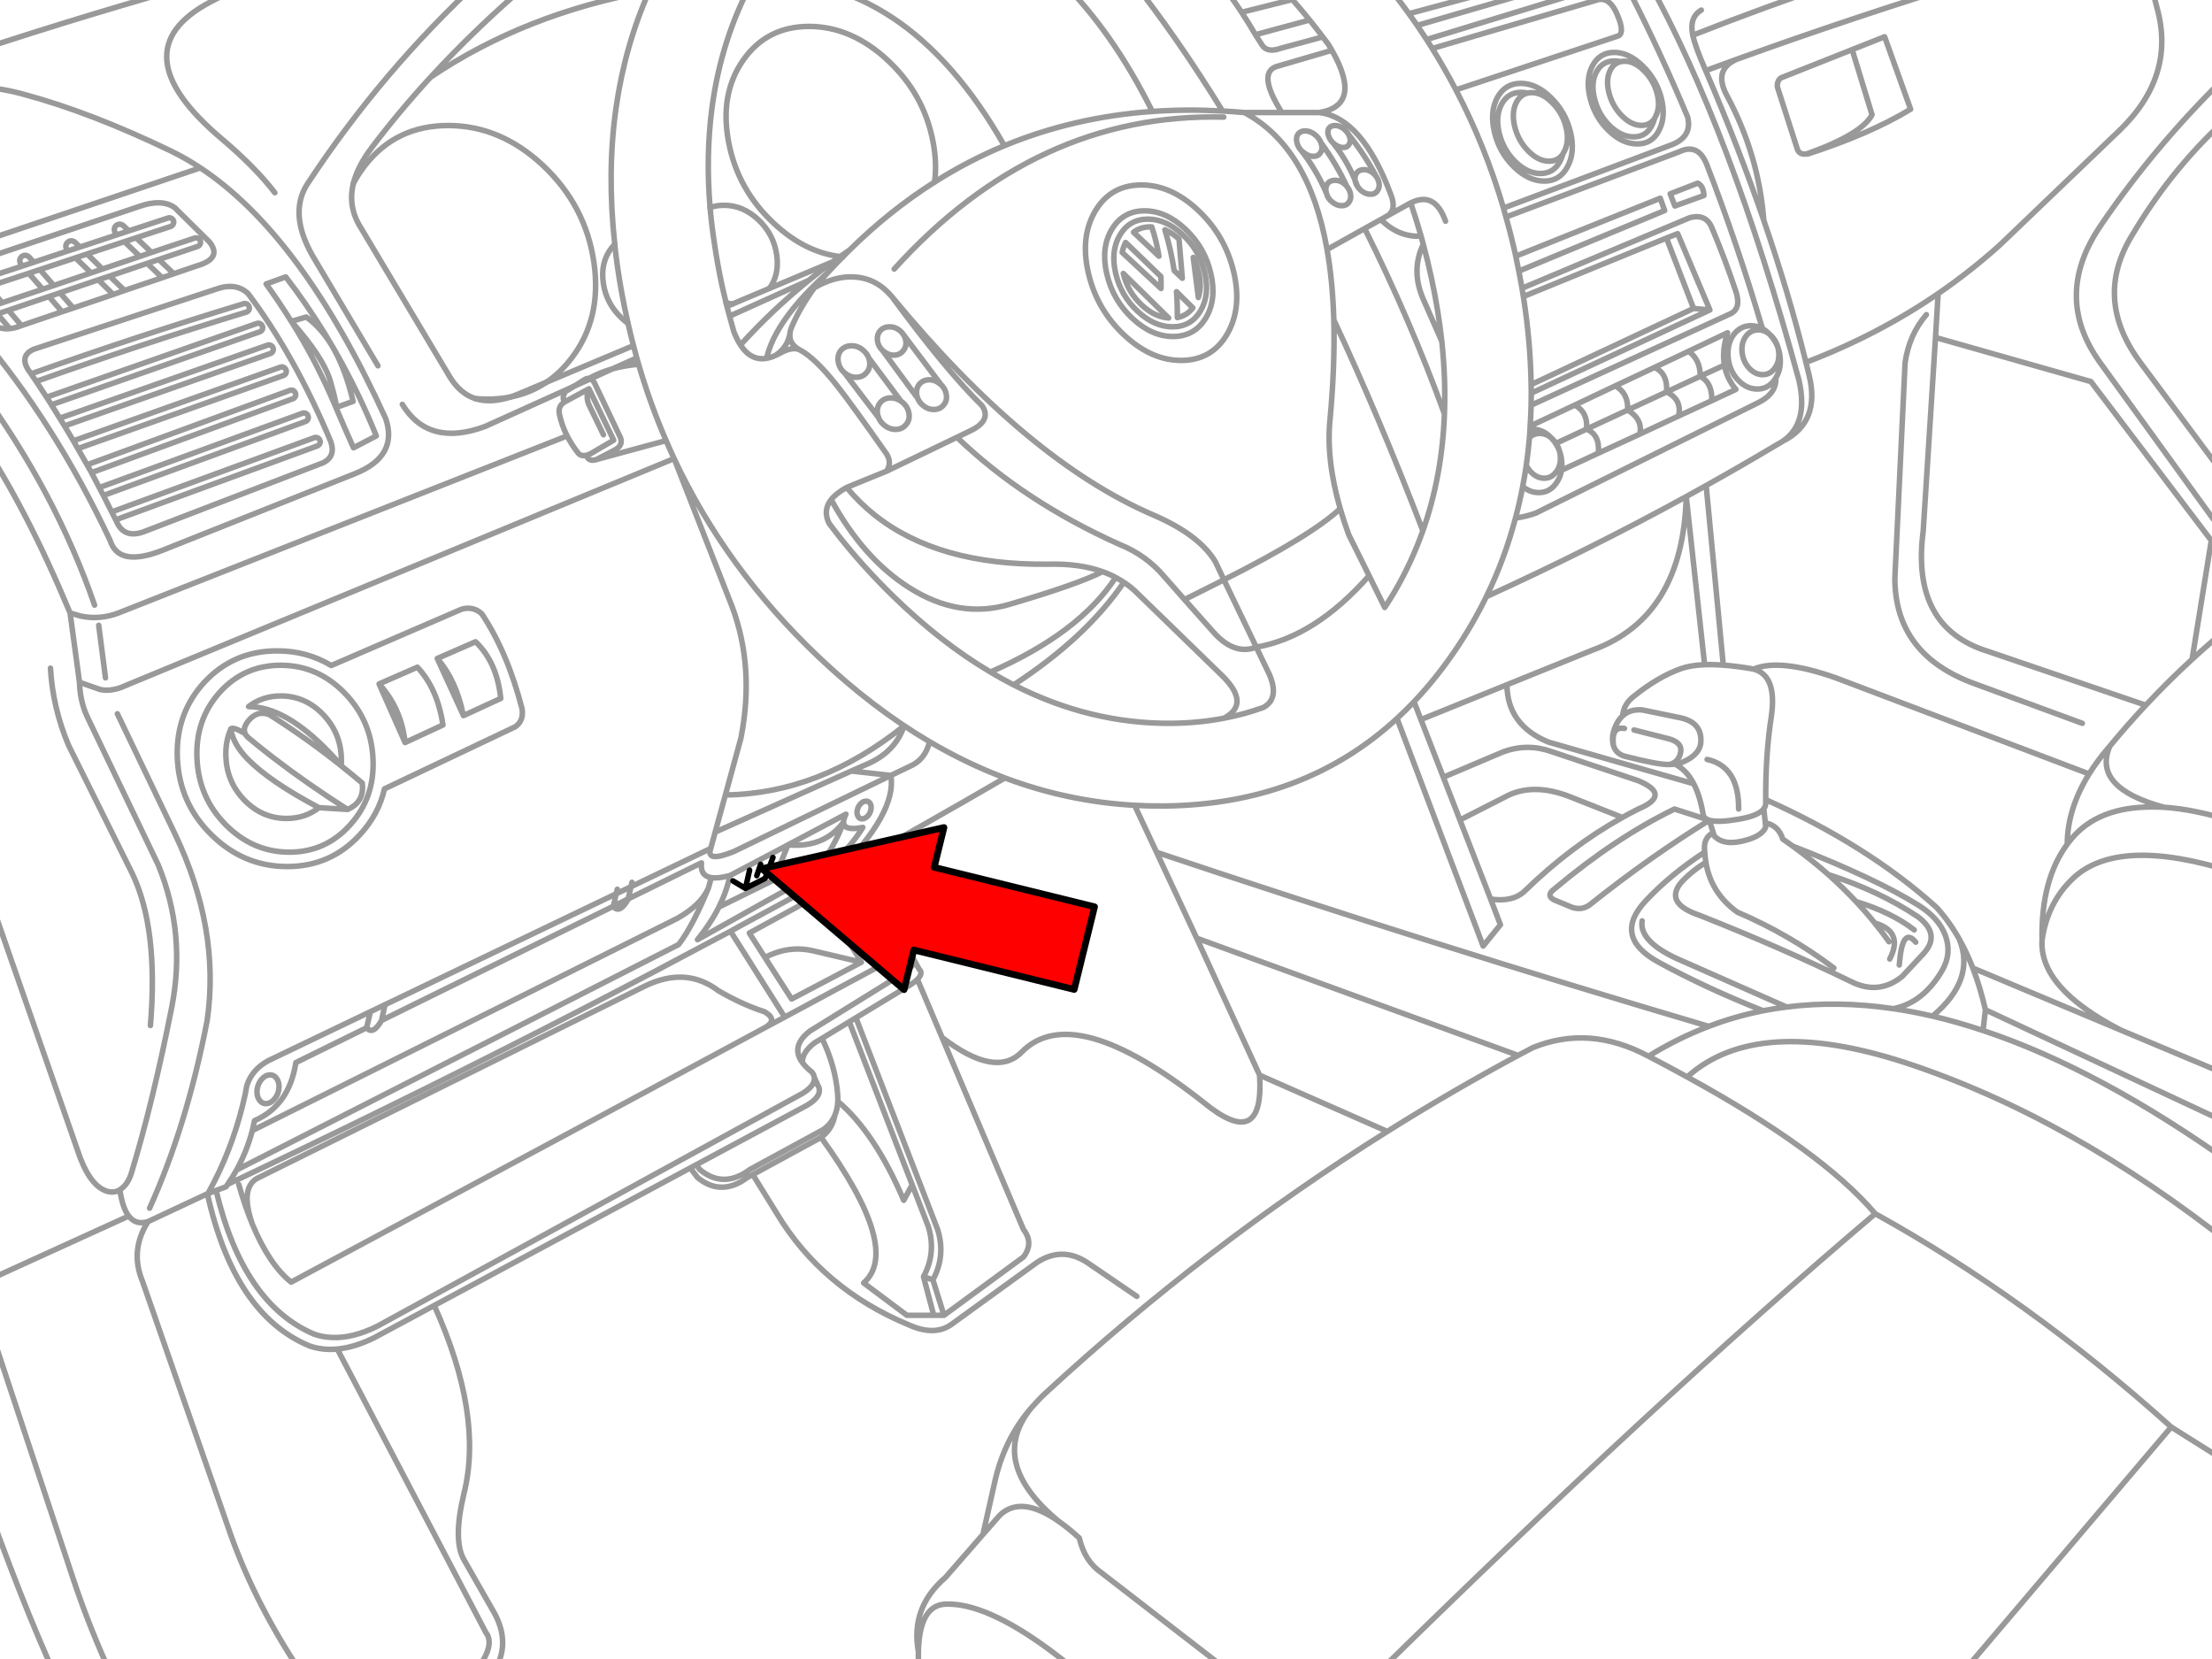 <svg xmlns="http://www.w3.org/2000/svg" xmlns:xlink="http://www.w3.org/1999/xlink" preserveAspectRatio="none" width="400" height="300" viewBox="0 0 400 300"><defs><path fill="#f00" d="M188.15-247.25v46h89.25v22.15l90.2-45.1-90.2-45.1v22.05h-89.25z" id="d"/><path id="a" stroke="#999" stroke-linejoin="round" stroke-linecap="round" d="M220.225-3.725q1.077 1.366 2.1 2.775l8.625-2.125m9.25 11.075q.34.56.65 1.1 5.662 9.96-2.3 11.25 7.809.927 13 14.95.972 2.566-.525 3.65l4.05-2.25h.025q4.352-2.205 6.3 3.3m2.825-43.725l-11.725 3.15m5.475 7.725l30.725-9.4q4.236-1.411 6.225 1.225 5.459 10.734 10.25 22.175.881 3.514-2.8 5l-30.5 11.475m.45 1.625l31.325-11.8q3.361-1.611 4.925 2.15l.05.125q5.542 14.316 10.075 29.7m2.425 8.9q.169 2.859-3.25 4.525l-40.125 19.925q-1.927.691-3.7.9m-5.275 14.225q18.821-8.602 36.15-18.1 1.807-.996 3.6-2 6.211-3.463 12.225-7.05l.85-.5.4-.225.4-.25q4.705-3.201 2.9-11.05-12.353-45.451-27.425-72.45m106 91.925l-16.8-22.6q-8.666-11.612-1.425-23.225 7.505-12.621 18.225-22.025m0 78.45q-.971-1.146-1.85-2.45l-22.225-30.725q-8.635-11.956-.025-24.7 10.242-15.147 24.1-28.4m-15.15-16.25l1.325 5.125q3.472 12.412-6.925 22.325l-21.4 20.5q-5.33 4.81-11.25 8.875l-.475 7.925 28.1 7.975 21.775 28.75-3.475 21.475q3.619-3.328 7.475-6.45m-65.35-92.025q-1.848 3.526-11.725 7.05l.075.05q11.213-3.614 18.625-8.1l-4.7-13.1-5.875 2.325 3.6 11.775zm-3.6-11.775l-12.85 5.1q-.729.486-.675 1.625l3.65 11.375q.481 1.019 1.75.725m21.55 29.1q-3.124 3.63-3.85 8.7l-1.85 39q.05 13.865 14.525 19.075l19.375 7.125m-26.075-77.7q-10.94 7.492-23.9 12.425.294 1.178.575 2.35 2.061 8.479-4.75 11.9m-13.875 8.025l3.1 32.475q2.258.172 4.975.625.259.04.5.1 4.719-2.002 14.875 1.575l45.8 17.375q1.565-2.511 3.75-5.025 3.129-3.807 6.5-7.4l-28.425-9.7q-14.105-4.306-11.825-21.775l2.225-35.025m27.775 78.925q-3.934 6.351-3.95 12.7.348-.477.725-.925 4.834-5.836 14.65-5.8 1.028-.004 2.1.05-13.014-3.538-9.775-11.05m6.5-7.4q4.013-4.301 8.375-8.3m-46.2 44.875q-12.445-11.241-30.9-19.5v.425q.067.678-.35 1.225l.275 2.55q2.385.45 3.15 2.925.913.633 1.8 1.275 15.06 5.873 22.825 10.75 3.628 2.28 4.8 5.45 1.177 3.239-.6 6.3-3.416 5.835-8.825 6.9 3.498.516 7.1 1.35 7.795-6.567 4.85-13.875-1.821-3.241-4.125-5.775zm-18.575 10.95q-8.082-6.095-17.45-10.1-4.785-3.439-5.7-9.025-2.792 1.771-4.55 3.75-2.951 3.702 3.425 5.85 14.673 5.807 27.325 11.95 5.053 2.562 9.325-.925l3.85-4.125q3.154-3.453-1-6.625-7.083-4.725-16.225-7.65 2.656 2.369 5 4.875 6.414 1.943 10.525 5.125m-10.525-5.125q1.781 1.893 3.375 3.875 5.299 1.532 2.725 6.525m-2.725-6.525q1.368 1.667 2.6 3.4m-17.425-17.3q3.427 2.486 6.45 5.15m18.85 25.6q4.483 1.051 9.125 2.6l.425-3.75q-.93-4.076-2.275-7.55-1.079-2.78-2.425-5.175m-10.875 4.625q.535-7.087 2.975-4.125m27.4-17.725q-4.776 6.505-4.55 17.275 1.013-6.744 5.55-11.05 8.192-7.786 29.05-1.175m-34.6 12.225q-.607 8.675 14.175 16.325l20.425 8.575m-47.125-19.775l26.7 11.2m7.85-40.275q5.67.388 12.575 2.575m0 76.825q-29.515-23.42-59.375-33.225-26.836-8.718-39.4 2.6 24.296 13.318 34 24.725 27.515 15.222 53.525 38.575l11.25 7.075m-11.25-7.075l-38.825 45.7m4.8-117.4q21.062 7.015 45.275 24.325m-44.85-28.075l44.85 20.975m-96.225-201.75q-1.923 1.131-1.675 3.65.033.398.125.9 12.797-5.05 27.65-10.1m23.65 0q-22.237 6.824-43.35 14.45-4.313 1.868-1.75 6.6 5.752 10.733 6.65 22.525 4.536 13.201 7.625 25.675m-20.475-59.15q.464 2.043 2.1 5.825l.25.575q2.788-1.029 5.6-2.05m-55.05-1.95l30.125-8.875q2.037-.285 3.275 2.625 1.607 3.658 0 4.05l-29.125 9.675m38.075 26.8l4.9 12.725 2.95.275-5.825-13.8-2.025.8-25.875 10.575m1.4 15.925l29.375-13.775m-3.375-18.525l5.25-1.9q-.074-1.723-1.125-2.225l-4.975 1.925.85 2.2zm-28.775 9.075l26.125-10.475.8 2.225-26.375 10.95m.575 3.1l30.375-12.775q2.87-.715 3.925 1.75 2.402 5.656 4.375 11.6 1.01 3.064-.95 4.025l-36.075 16.55m-.175 3.775l8.075-3.8 7.325-3.475 7.075-3.325 6.175-2.925 7.05-3.35q-1.037 3.175-.575 5.85.426 2.404 2.075 4.4l-4.35 2.025-6 2.775-7.025 3.275-7.5 3.45-6.3 2.925m25.725-72.1q5.971 13.899 10.5 27.075m-77.875-14q2.493 3.154 3.975 6.775m3.825-.7q-2.085-3.948-4.975-7.55m-2.825 1.475q-.198-.176-.35-.375m15.55-20.875l28.575-8.325m-39.8 36.35q.222.534.425 1.075m-1.925 0q-1.859-4.017-4.675-7.9m-3.65 1.325q2.767 3.458 4.6 7.725m-1.275-14.5h-13.525q11.696 6.268 14.95 24.775l6.8-3.8 2.925-1.625 1.325-.75m-.625 70.9l-2.825-5.75q-9.778 11.103-20.4 12.925l2.375 4.95q1.865 4.38-1.125 5.975l-.25.075m-76.675-31.325q-.789-1.009-1.55-2.025-.419-.825-.5-1.6-.15-1.438.85-2.725.917-1.163 2.8-2.2l7.225-2.95q.988-1.55 0-3.1l-.1-.15q-6.349-9.026-8.85-12.2-4.026-5.058-6.7-6.45l-.1-.05q-1.267-.611-3.5.6-.405.231-.8.4-.858.406-1.65.55-2.854.484-4.725-2.425-.648-.998-1.2-2.4m3.5-63.65q27.597-1.296 45.425 30.025 12.517-5.183 26.75-6.2-7.21-14.533-16.75-23.875m65.35 46.425q-4.016.243-7.275-3m27.2 31.4l32.3-15.05m-51.825-11.875q-2.264 4.713-.025 9.875l3.375 7.675m44.625 1.8q2.145 1.532 2.1 4.525l4.375-2.025m-4.375 2.025q2.207 1.171 2.1 4.4m-17.45-2.675q2.398 1.369 2.225 4.375l7.05-3.275q.211-3.393-2.2-4.425m-2.65 12.05q.579-2.692-2.2-4.35l-7.425 3.45q2.465 1.053 2.125 4.35m32.975-1.925q-.604.375-1.25.725m-35.975-7.5q2.401 1.323 2.125 4.35l-5.1 2.375m25.65-11.925l-6.075 2.825q2.817 1.377 2.175 4.35m-56.775-33.9q8.221 16.427 14.425 33.525m-27.5-74.925l-9.175 2.3q1.301 1.98 2.5 4.05l9.8-2.65m-9.8 2.65q.257.421 1.2 1.875.935 1.461 3.4.575l7.575-2.05m1.65 2.425l-9.65 2.825q-4.124.938.6 8.425m-23.425-.2q6.185-.43 12.7-.075-8.093-13.167-16.5-23.8m3.7 44.75q.871 2.639 1.3 5.3l-4.6-4.325m-1.425 1.85l6.375 6.15q.049 1.081.025 2.175l-7.025-6.525m7.725-4.1q1.103 3.607 1.675 7.375l1.475 1.4-.6-7.1m3.5 10.575l-.925-7.25m19.45-19.425l-.125-.15m-14.025-6.9q1.958.102 3.95.275m-43.4 6q-6.543 2.717-12.625 6.575-8.073 5.116-15.325 12.25-.642.63-1.275 1.275-1.317 1.329-2.6 2.725l-.15.15q-1.201 1.325-2.375 2.7 3.812-2.208 7.375-1.925 3.942.287 6.675 3.6 24.413 29.606 47.225 39.425 8.299 3.567 11.225 8.45l1.55 3.275q15.9-8.011 21.025-12.875-2.593-8.979-1.825-16.275.89-9.735.675-17.85-.208-6.957-1.225-12.725m-74.025 26.9l-6.375-8.675m10.65 6.275l-6.9-9.175-.05-.075m-3.7 2.975l-.15-.15m-.525 12.4v-.05l-6.225-8.175m4.425-2.65l5.825 7.825m7.3-2.925l.175.175m-10.075 15.4l12.725-6.125 2.225-1.075q4.152-1.91 2.325-4.625-6.561-6.435-16.275-19.675m51.575 3.725q.022-2.366-.15-4.675l2.95 2.925m-12.575-6.225l8.2 8.05m-38.275 21.575q12.064 11.6 29.45 19.4 4.75 1.904 8.025 5.775l3.675 4.175 7.125-3.575 5.85 12.175q-3.98 1.532-7.75-2.725l-5.225-5.875m-61.1-20.275q2.263 2.73 5 4.925 11.467 9.169 31.35 8.95 5.699-.162 9.925 1.35 1.254.448 2.375 1.05.77.409 1.475.875 1.099.714 2.05 1.6l15.625 15.175q5.362 5.21.425 7.8m-16.15 15.75l3.975 8.5q49.925 16.721 99.85 31.475 4.786-1.829 9.825-2.825-10.349-4.105-18.9-8.775-8.409-4.61-2.325-11.1 4.346-4.67 10.675-8.825-.371-2.544 1.525-3.5l-.7-2.25q-10.763 6.636-21.35 15.075l-.25.2q-1.447 1.073-3.225.475l-3.25-1.35q-1.267-.645-.375-1.6l.625-.525q10.822-9.078 21.525-14.3l6.15 1.975q-.804-.281-.95-.9-.56-3.419-1.725-5.65l-26.25-7.525q-7.452-3.051-7.525-10.375l-15.55 6.3 4.05 10.425 10.9-4.625q4.35-1.554 8.7 0l15.65 5.25q6.089 2.563 0 5.125-1.452.733-2.875 1.525-9.352 5.209-17.625 13.275-2.199 2.089-6.2 1.475l1.775 4.65-3.125 3.85-15.575-41.15m-102.325-39.575q5.835 10.685 14.125 15.925 8.966 5.694 18.075 3.025 12.388-3.639 16.875-5.925m-31.275 30.75q-.786 3.304-3.675 4.5l-3.325 1.6q1.104 6.71-9.7 17.55m-.15.175q15.524-8.576 30.475-17.275m-59.825-57.75l10.5 26.8q4.095 11.006 1.575 23.775l-2.8 10.25q17.026-.209 32.325-12.5-1.639 4.777-6.75 6.95l-2.8 1.225 7.15.8-28.375 13.75q-5.145 2.084-4.2-.55l-14.425 6.925-.5 2.2 13.25-6.525q-.267 2.358 1.75 2.675 1.265.204 3.4-.375l10.475-5.525v-.025h.025l10.475-5.55q-.424.853-.425 1.425-.024 1.661 3.475.975-2.207 3.563-5.7 6.7m0 .025l-1.7.95-1.625.925-20.875 11.7q2.395-2.953 3.875-5.9 1.215-2.436 1.825-4.875l.175-.825m69.75-53.9q-6.636 10.116-22.65 17.1m-28.5 36.8l-1.75.95 9.875 15.6-16.825 9.05-3.6 1.925-20.725 11.15m-.175.1l-64.75 34.75q-3.973-3.164-7.025-10.5-1.31-3.181-2.45-7.15m123.35-38.4q-.05-.298-.325-.55l-.925-1.675m.625 3.525l4.45 10.5q9.691 7.448 14.4 2.65 9.31-9.45 32.775 9 11.127 9.189 10.25-4.825l-11.375-24.775-7.25-15.525m-25.85-30.275q13.056-8.506 19.925-18.55m103.05 36.425q-1.314-2.532-3.4-3.55-.485.062-1.05.075-1.943.054-7.925-1.475-1.697-.437-2.15-2l-.05-.225q-.364-1.67.625-3.625.451-.898 1.1-1.475.176-2.098 1.975-3.5 4.407-3.557 8.6-5.05 1.715-.607 4.25-.7l-3.325-30.4q-.571 21.767-16.925 27.75l-15.5 6.275m35.75-3.625q1.536-.059 3.375.075m-16.15 11.725l6.4 1.625q2.435.716 2.025 2.5-.407 1.782-2.075 2.125m-40.825 2.3l3 7.725 8.05-4.1q5.069-2.838 12.1 0l9.225 3.65m-1.625-13.05q-.395-3.478 2-3.05m9.125 6.45q.863-.118 1.5-.4 3.166-1.389 3.2-3.775.107-3.381-3.7-4.2l-6.925-1.425q-2.195-.175-3.525 1.075m15.675 18.875l-.15-.05m10-2.025q-.979 1.303-4.625 1.9-3.668.627-5.225.175m-.4-11q5.775 1.312 5.7 8.975m2.7-25.3q4.314 1.133 3.2 8.65-1.043 6.697-1 14.95m-62.35-14.475l-1.25-3.225m-39.3 42.75l58.125 21.2q1.32-.701 2.65-1.4 10.202-4.178 20.925 1.55 5.277-3.266 10.9-5.4m.8-35.025l.175.575q1.784 1.918 5.775.775 2.878-.783 3.55-2.35l-.075-.775m-10.95 5.275q.05.951.2 1.85m10.35 26.85q2.104-.409 4.25-.675l-20-8.825q-6.702-3.167-6.125-6.75m1.15 24.475q3.645 1.892 7 3.75m-35.55-32.175l-5.55-14.3m-21.65-56.3q.662 2.305 1.55 4.725l3.675 7.4m9.725-8.125q-7.877-20.524-16.1-38.125m-102.05-5.7l11.425-4.8q.669-.477 1.35-.95.866-.617 1.75-1.225m-31.775 37.75l-100.1 41.425q-2.064.704-3.725.325l-3.7-1.3q.096 3.563 1.5 6.45l12.75 26.6q5.056 12.377 2.425 25.75-3.388 17.121-7.275 29.9-.632 2.134-2.1 3.075.47 3.283 1.6 4.75 1.312 1.7 3.5 1 5.389-2.505 10.725-5.025h.025l.075-.025q.579-1.054 1.125-2.125 3.77-7.4 5.6-15.775.16-.798.3-1.6.906-2.927 3.9-4.55l18.45-8.85 2.65-1.275m.125-.05l41.675-20 .2-.825m5.775-162.425q-22.457 4.048-39.55 15.6-5.765 6.275-10.65 12.75-2.539 3.364-3.3 6.45m34.9 35.95l15.75-6.625m-118.375 16.525q8.605 12.866 16.5 31.825l1.9.55q3.512.761 7.025-.625l80.95-31.95q-.951-1.871-1.375-3.85-.326-1.507.875-2.25l.025-.025q-.536-.963.225-1.925l1.5-.925 3-1.35q-.129-.057-.275-.075-.383-.048-.825.225l-1.9 1.2m-1.725 2.85l4.425-2.4 4.475 9.3-4.225 2.475q-.378.177-.7.25.342 1.224 1.8.775l3.275-1.7q1.867-.969.85-2.725l-4.35-9.175q-.355-.779-.825-1l3.95-1.8q-2.276.646-4.225 1.725m-.025 1.875q-.636 1.45 0 2.9l2.625 5.425m6.025-13.9l-4.4 1.975q2.203-.612 4.725-.825m-23.2 5.925q.681-.225 1.4-.525l5.125-2.15m-6.525 2.675q-3.624 1.161-6.35.275-2.821-.936-4.675-4.075l-16.05-26.9q-2.327-3.701-1.3-7.925m43.95 49.925l12.6-3.425m-17.9-.85q.8 1.574 1.975 3.075.532.667 1.525.425m25.875-25.15l14.325-6.475.025-.025q2.104-1.709 4.3-3.325m-3.3 4.675q-2.588 3.564-4.05 6.95-.217.498-.325.95-.039.202-.05.4-.207 1.865 1.725 2.925m-5.425-11.1l-6.7 2.825-1 .425m2.45 6.975q5.736-6.329 12.35-11.675m-5.975 13.55q2.112-1.413 2.575-3.925m-4.225 4.475q1.545-6.889 11.025-15.475m-144.35-2.8q-.27-.313-.675-.35-.398-.035-.7.225-.314.269-.35.675-.022.41.25.725l.25.3 2.025-.675-.8-.9zm-9.125 5.875l1.75-.575 7.275-2.4 2.025-.675 6.425-2.125 2.1-.7 6.75-2.225 2.125-.7 6.25-2.05q.308-.117.45-.425.152-.292.05-.6-.104-.307-.4-.45-.292-.152-.6-.05l-7.075 2.325-2.125.7-6.725 2.225-2.1.675-6.25 2.075m8.35-2.75l-.875-.85q-.295-.281-.7-.275-.398.007-.675.3-.295.294-.3.7.02.397.325.675l.125.125m1.3 1.275l2.825 2.725 2.05-.7-2.775-2.725m-19.575-2.05l40.05-13.525q-2.634-1.744-5.325-3.05-14.452-6.976-26.625-10.25-4.203-1.168-8.1-1.3m27.125 26l-.975-.925q-.296-.282-.7-.275-.412.008-.7.3-.27.295-.25.7.008.411.3.7l.2.2m1.325 1.25l2.8 2.675 2.1-.725-2.775-2.65m-28.45 14.875l1.05-.35 2.3-.75 2-.675 7.325-2.475 2-.675 6.925-2.35 2.05-.675 6.8-2.3 2.1-.7 6.975-2.35q.32-.105.475-.4.152-.305.05-.625-.117-.308-.425-.45-.292-.152-.6-.05l-7.8 2.6m-31.225 1.45l29.025-9.775q4.056-1.425 6.4.225l6.275 6.2q2.393 2.977-2.275 4.325l-4.175 1.425-2.1.725-6.8 2.3-2.05.725-7.225 2.45-2.025.675-7.35 2.5-.675.25q-.736.236-1.425.3-2.436.249-4.325-1.675l-.225-.225m28.075-11.15l-6.775 2.275m-5.275 7.05l-2.4-2.75m-6.975 5.925l-2.35-2.775m14.95-6.75l-6.75 2.275-2 .675-7.325 2.45-2 .675-2.225.775m50.25 2.3l-38 13.325q.443.684.875 1.375l37.675-13.2q.309-.106.45-.4.14-.294.025-.6-.106-.321-.4-.475-.307-.139-.625-.025zm-37.125 14.7q.762 1.21 1.5 2.425l37.55-13.2q.306-.115.6.025.307.141.425.45.115.306-.025.6-.141.307-.45.425l-37.225 13.1q.808 1.347 1.6 2.7l37.425-13.325q.305-.114.6.025.306.153.425.475.115.306-.025.6t-.45.4l-37.175 13.225q.853 1.454 1.675 2.925l36.65-13.45q.317-.115.625.025.293.152.4.475.115.304-.025.6-.128.293-.425.4l-36.425 13.375q.712 1.34 1.4 2.7l36.75-13.45q.304-.114.6.025.293.152.4.475.115.304-.025.6-.14.293-.45.4l-36.525 13.375q.763 1.476 1.5 2.975l36.625-13.425q.304-.115.6.025.306.14.425.45.115.304-.025.6-.152.305-.475.425l-36.425 13.35.375.775q1.467 2.678 4.975 1.275l32.175-12.375q2.314-1.169 1.35-3.85-6.471-15.498-14.95-26.75-1.99-1.875-5.125-1l-33.675 11.1q-2.488 1.151-1 3.625l.575.8q18.929-6.726 38.425-12.675.312-.102.6.05.298.17.4.5.102.312-.05.6-.171.285-.5.375-19.255 5.876-37.95 12.525.947 1.413 1.875 2.85m-2.8-4.225l.225.35.7 1.025m2.3-15.35l2.375 2.75m6.725 31.8q.38.708.75 1.425m-7.9-13.975l.875 1.4m4.075 7.025l.8 1.425m-3.275-5.75l.8 1.4m6.125 11.45q.368.707.725 1.425m1.6-41.475l-2.7-2.6m-2.05.675l2.7 2.65m40.275 20.45q1.571 3.703 3.175 7.275l4.125-2.15q-1.516-3.734-3.225-7.3-5.573-11.601-13.15-21.45l-3.55 1.275q2.406 3.313 4.55 6.775l2.7-.8q5.87 4.155 8.475 15.25l-3.1 1.125q-3.481-8.319-8.05-15.55l-.025-.025m.025.025q5.836 6.538 7.075 10.9 1.238 4.377.975 4.65m-64.575-13.4q13.778 16.251 23.75 37.45 1.54 4.906 9.55 1.725l34.725-13.825q7.843-3.151 5.55-9.95-15.159-33.227-33.525-45.35m-26.5 21.275l-2.5-2.875m-2.025.675l2.525 2.875m18.9-4.675l2.7 2.6m2.1-.725l-2.7-2.575m39.825 76.75q4.036 4.457 4.7 10.6l6.85-3.175q-.974-6.563-4.625-10.45l-6.925 3.025 4.7 10.6m5.825-15.2l6.925-3.025q3.894 3.737 4.55 10.25l-6.725 3.1h-.025l-.025-.075-4.675-10.2-.025-.05zm-19.175 1.275l23.6-10.2q2.096-.568 3.625.85 4.647 6.96 7.275 17.15.347 2.186-1.225 3.275l-23.65 11.225m-7.825-4.225l.15.175q1.846 1.473 3.65 3 .45 3.431-2.65 4.775l-5.15-.325h-.025m-15.95-14.175v-.05l.05-.05q.404-.354 2.55.875-.451-.961.525-2.225.784-.985 1.7-1.3.998-.34 2.15.1 6.753 4.273 13 9.25m0-.05q-8.248-9.538-15.15-10.525-.809-.125-1.6-.125m17.9 18.6q-1.712-1.086-3.35-2.175-7.132-4.742-12.95-9.45-.865-.702-1.7-1.4-.368-.327-.525-.7m13.35 13.4q-8.936-4.718-12.95-8.85-2.528-2.609-3-5.325m19.975 6.6l.15.125m-44-25.525l1.225 9.5m-6.4-11.725l1.7 12.525m-5.25-2.55q.413 7.179 3.275 13.95l11.525 23.2q4.75 9.958 3.275 27.475m-5.975-56.375l10.375 21.65q8.279 17.307 5.85 33.875-3.671 18.976-10.4 33.875m10.55-2.625l1.475-.575 1.8-.675.3-.45q.862-1.254 1.6-2.575 1.853-3.35 2.85-7.125.221-.891.4-1.8 6.272-2.716 7.475-10.5l12.8-6.3m17.525-56.45l-.05-.075q-1.258-6.28-4.675-10.2m32.325 42.5l2.675-1.275.175-.8m-.675 3.05v-.05l-2.675 1.325-.025.05m.525-2.3l-.5 2.25-41.925 20.65m69.3 1.325q2.294-1.324.325-2.65l-.275-.175-.125-.075q-3.958-1.287-7.925-3.575l-.4-.225q-4.421-3.337-9.7-2.125-1.708.392-3.5 1.25l-70.325 34.875q-.629.396-1.025 1-1.456 2.204.275 7.2m110.4-64.075l1.7.55 6.25 14.675m-21.5-19.7l.025-.025q6.55.589 10.05-4.125-1.698 4.639-5 8.875l1.075-.225m2.625.625l-.05.05.05-.025m-4.25.275l.55-.7q-4.345 2.434-7.6 1.6l-9.95 4.9m-1.4-5.325q-.212.952-.5 1.9l-.05.1q-2.763 6.743-5.325 10.1l-79.95 40.775m111.175-72.15l-24.625 11.05-.8 2.95m18.775 18.575l8.475 2-7.55-12.225-12.725 6.95 2.825 4.425q.89-.479 1.8-.8 3.46-1.277 7.175-.35zm-106.125 42.15l3.35-1.575q9.18-4.358 18.2-8.75 28.622-13.92 55.65-28.15 4.5-2.369 8.95-4.75 2.393-1.264 4.775-2.525.762-.429 1.525-.85 7.673-4.124 15.225-8.275m-103.225 45.175l76.9-38.4q4.235-2.427 5.525-5.35m18.8 33.2q.328.449.4.9l.65 1.475q.129.217.2.425l.05.25m-9.825-23.8l4.825 7.5 12.625-6.65m-23.675-5.6l9.8 15.525m.575-31.125l-2.525 6.325m-8.775-15.375l-1.85 6.725m19.15 55.2q14.627 20.237 7.7 26.325l7.825 5.85h4.85l-1.85-6.975m-2.05-16.625l-1.525 2.8q-5.197-12.204-11.925-17.9m-11 20.325q8.188 13.576 23.775 20.075 4.641 2.109 7.7 0l15.525-11.25q4.55-2.985 9.1 0l8.975 6.125m-117.525 69.325l.925-1q3.844-5.509 0-11.8l-5.05-8.85q-2.068-3.521-.025-12.025 3.547-14.222-5.375-34m-17.525 7.875l26.85 51.25q2.112 2.664-3.15 8.55m-88.4-146.625l17.65 50.675q2.066 6.408 5.2 7.55 1.403.502 2.525-.2m5.1 5.75q-3.334 5.21-1 10.825l15.95 45.825q4.737 13.221 13.6 26.2m-59.15-69.75l16.925 51.1q3.067 9.325 7.425 18.65m148.325-65.9h1.85l-2-6.425-1.7-.55m3.35-43.275l14.725 34.725q1.908 2.488 0 4.975l-14.375 10.55m-4.4 65.9q-.274-2.831-.225-5.075-1.468-7.96 4.9-13.425l6.775-7.775 2.1-9.35q1.722-7.853 6.65-13.55l1.45-1.575q.53-.552 1.1-1.075 29.103-26.821 61.825-47.325l-23.1-10.175m-3.575 109.325l-25.025-19.35q-3.045-2.093-4-6.275-1.951-1.783-3.7-3-6.83-4.791-10.675-1.125l-3.05 3.475m8.75-22.9q-7.99 9.84 4.975 20.55m-25.4 23.55q.187-8.399 4.9-8.6 7.224-.275 18.825 8.275 3.036 2.242 6.75 5.4m54.325-99.15q11.595-7.273 23.65-13.75m64.575 28.625q-39.813 33.776-91.2 84.275m75.175-121.65q9.245-1.178 19.3.3m-264.525-168.425q8.329-9.059 18.5-17.7m125.975 2.775q1.134 1.555 2.2 3.175m30.25.25l23.05-6.2m-281.65 56.475l2.225 2.675m-2.225-4.725l.625-.225-.375-.45q-.112-.142-.25-.225m0-40.725q19.485-6.429 42.275-12.8m-42.275 271.575q7.853 22.234 14.15 35.9m12.95-83.85l-27.1 12.35m0-162.2q13.856 18.866 20.925 39.375m-17.575-52.65l2.25 2.65m2.3-11.325l-7.275 2.375m3.6 4.275l-2.475-2.925m119.475-53.45q.468-1.057.975-2.1m111.925 0l.65.65q1.405 1.481 2.75 3 1.61 1.826 3.125 3.7 1.214 1.507 2.375 3.05.51.66 1 1.325m9.775-11.725q1.292 1.562 2.525 3.15m19.375 38.2q.233.806.45 1.625m46.375 20.175q.687.376 1.3 1.025.205.165.4.375.805.864 1.1 2 .31.84.4 1.8.207 2.146-.775 3.7m-47.075 25.35q-1.952 7.41-5.275 14.225m23.125-98.425q2.671.012 5.15 2.45 2.512 2.426 3.375 5.85.85 3.424-.45 5.85-1.246 2.413-3.9 2.4-2.666.013-5.175-2.4-2.483-2.426-3.35-5.85-.859-3.424.4-5.85 1.287-2.438 3.95-2.45zm-28.625 6.775q5.311 10.15 8.6 21.375m21.2-26.475q.346-.071.725-.075 1.783-.001 3.475 1.7 1.734 1.699 2.375 4.1.618 2.4-.225 4.1-.115.268-.25.5-.173.671-.5 1.275-1.04 2.007-3.25 2-2.228.007-4.325-2-2.046-2.023-2.75-4.875-.717-2.84.325-4.85 1.066-2.008 3.275-2 .571-.004 1.125.125-1.263.275-1.925 1.625-.807 1.699-.175 4.1.639 2.4 2.35 4.1 1.715 1.701 3.5 1.7 1.522.001 2.35-1.2m-23.7 32.15q1.288 8.227 1.4 15.925m-2.225-20.525q.209 1.05.4 2.1l.175 1m1.65 21.15q-.052 1.906-.175 3.775m-5.95-59.375q1.406-2.595 4.25-2.6 2.854.005 5.475 2.6 2.649 2.592 3.525 6.25.867 3.646-.55 6.225-1.363 2.595-4.2 2.6-2.849-.005-5.5-2.6-2.619-2.579-3.5-6.225-.874-3.658.5-6.25zm.775 1.175q1.165-2.151 3.525-2.15.61-.009 1.2.125.358-.073.75-.075 1.91.004 3.7 1.825 1.826 1.813 2.475 4.375.638 2.562-.275 4.375-.139.295-.3.55-.18.711-.525 1.35-1.15 2.151-3.525 2.15-2.358.001-4.55-2.15-2.172-2.145-2.9-5.175-.721-3.043.425-5.2zm11.075 9.025q-.887 1.279-2.5 1.275-1.91-.004-3.725-1.825-1.801-1.813-2.45-4.375-.638-2.562.25-4.375.723-1.449 2.075-1.75m-19.975-12.225q.864 1.27 1.7 2.55l1.025 1.625q2.28 3.663 4.275 7.475m-19.375 8.125l.125.3q.303.824-.05 1.4-.309.598-1.075.6-.782-.002-1.575-.6l-.25-.225m3.975 6.775q-.121-.753.25-1.325.473-.633 1.35-.625.873-.008 1.65.625.337.291.575.625m-4.975-7.55q-.333-.636-.975-1.125-.74-.561-1.5-.55-.788-.011-1.15.55-.312.601 0 1.425.162.433.45.8m14.05-23q.764 1.056 1.5 2.125m-7.4 27.325q.315.448.45.975.24.927-.225 1.575-.419.66-1.275.65-.87.01-1.675-.65-.415-.347-.675-.775-.249-.368-.375-.8l-.05-.275m-5.225 2.225q-.223-.918.2-1.6.492-.656 1.4-.65.9-.006 1.7.65.241.214.425.45m-4.675-7.9l.05.175q.309.944-.125 1.6-.405.695-1.3.7-.901-.005-1.775-.7-.276-.211-.5-.45m4.6 7.725l.025.05q.116.294.2.6.303.576.85 1.025.829.683 1.725.675.888.008 1.325-.675.476-.669.225-1.625-.169-.662-.625-1.2m11.55 3q1.011 2.958 1.875 6 .207.732.4 1.475.811 3.005 1.475 6.1 1.264 5.875 1.875 11.45.723 6.785.475 13.125-.417 11.269-3.9 21.125-2.033 5.74-5.1 11-.872 1.481-1.8 2.875m-22.225 18.175q-3.279 1.177-6.85 1.85-4.522.874-9.5.925-14.689.117-28.525-6.95-2.11-1.079-4.2-2.325-9.009-5.338-17.65-13.775-5.404-5.277-9.95-11.05m-18.8-36.725q-.405-1.393-.775-2.8-.243-.883-.475-1.775l-.15-.65q-.423-1.703-.8-3.425-.724-3.413-1.225-6.725-.563-3.596-.875-7.075-.785-9.454.35-18.025 1.664-12.534 7.45-23.175m138.45 52.7q-.262-1.354-.55-2.7-.787-3.595-1.775-7.075m4.55 30.3q.021.78.025 1.55-.002 1.095-.025 2.175m-1.65-21.15l.25 1.5m1.675 24h-.475l-.1 1.5q.773-.755 1.875-.75.44.001.85.125.638.185 1.2.675-.626-.662-1.325-1.05-.945-.507-2.025-.5zm3.45 1.65q.941 1.009 1.4 2.275-.295-1.136-1.1-2-.196-.21-.4-.375l.1.1zm-3.9-2.225l-.025.575m-.675 6.525q-.279 1.93-.65 3.825 1.327 1.101 2.9 1.1 1.95.007 3.15-1.675l.225-.35q.982-1.554.775-3.7-.09-.96-.4-1.8.112.404.15.85.168 1.697-.7 2.875l-.175.2q-.789.999-2.025 1-1.374-.004-2.475-1.2-.475-.514-.775-1.125.354-2.487.575-5.025m-1.225 8.85q-.548 2.896-1.3 5.7m47.075-25.35l-.225.35q-1.187 1.682-3.125 1.675-1.956.007-3.525-1.675-1.519-1.658-1.75-4.05-.226-2.386.975-4.075 1.232-1.652 3.175-1.65 1.093.005 2.05.525m2.8 3.4q.112.404.15.85.168 1.697-.7 2.875l-.15.2q-.802.999-2.05 1-1.374-.004-2.475-1.2-1.08-1.178-1.25-2.875-.166-1.672.675-2.85.874-1.171 2.25-1.175.44.001.85.125.638.185 1.2.675l.1.1q.941 1.009 1.4 2.275zm-86.4-35.85q-.354-.45-.525-1-.304-.955.1-1.65.447-.656 1.35-.65.893-.006 1.725.65.794.632 1.125 1.475m-33.9 16.2q1.234-.972 3.025-.975h.275m-5.35 4.625q.178-.959.625-1.8m3.975-4.225q3.332-.016 6.35 2.825 3.028 2.823 3.975 6.85.941 4.032-.75 6.9-1.691 2.87-5.025 2.9-3.345.016-6.375-2.825-3.016-2.824-3.95-6.85-.941-4.032.75-6.9 1.691-2.871 5.025-2.9zm5.675 3.6q-1.243-1.113-2.55-1.675m8.3 7.875q1.099 4.692-.875 8.025-1.979 3.358-5.875 3.4-3.896.03-7.425-3.275-3.527-3.311-4.625-8.025-1.099-4.692.875-8.025 1.979-3.358 5.875-3.4 3.896-.03 7.425 3.275 3.527 3.311 4.625 8.025zm-3.175-2.875q.639 1.25.975 2.675.607 2.57-.05 4.575m-53.375 6.65q.381.54.475 1.2.158 1.06-.5 1.8-.62.772-1.675.775-1.049-.003-1.925-.775l-.125-.1m6.375 8.675q-.125-.308-.175-.65-.17-1.101.475-1.9.691-.785 1.8-.8 1.109.015 2 .8l.175.15m-6.95-9.25q-.208-.295-.5-.55-.845-.731-1.9-.725-1.062-.006-1.725.725-.628.768-.475 1.825.136.887.75 1.55m3.5 9.35l.3.225q.978.852 1.15 2.025.179 1.178-.55 2-.696.852-1.875.85-1.171.002-2.15-.85-.614-.524-.9-1.2m-6.225-8.225q-.933-.822-1.1-2-.183-1.173.5-2.025.728-.822 1.9-.825 1.179.003 2.125.825.705.606 1 1.375m5.825 7.825q-.826-.594-1.825-.6-1.172.003-1.9.825-.696.852-.525 2.025.066.397.225.75m11.5-5.75q.605.691.725 1.575.177 1.105-.5 1.875-.66.802-1.775.8-1.103.002-2.025-.8-.608-.533-.875-1.225m49.75-16.35q-1.08 1.423-2.8 1.75m-1.575.075q-2.547-.172-4.875-2.35-2.52-2.361-3.325-5.7m49.5 80.475q-16.962 15.609-42.225 15.825-2.627.022-5.225-.125m47.45-15.7q1.571-1.45 3.075-3.025 3.918-4.124 7.35-9.15 3.245-4.759 5.725-9.85m-117.375 49.875l-.15.15v.025m30.475-17.275q-6.93-2.602-13.625-6.55-10.354-6.093-20.125-15.375-16.749-15.933-26.075-35.825m28.425 73.4v.025m-3.475 37.55l-.025-.025q-1.101-.868-1.725-1.725-2.181-2.954 1.35-5.7l16.8-10.4q1.145-.729 1.65-1.35l.1-.125q.396-.545.275-1-.186-.614-1.3-1.075-.298-.114-.65-.225-8.03-3.863-11.125-9.525-.304-.807-.525-1.65l-.2.125q-.252-.62-.45-1.25-.262-.814-.425-1.65m-33.025 38.675l-.175.1m27.7-4.95q-.072-1.827 2.2-3.575l1.35-.8 4.925-3 1.2-.725 9.7-5.875q.923-.573 1.425-1.075.714-.718.625-1.3m38.65-30.175q-12.049-.667-23.45-4.95m-68.15-82.175q-.682-2.958-1.225-5.975-.713-4.022-1.15-7.925l-.025-.4m2.4 14.3q.452 2.012.975 4 .289 1.115.6 2.225l.325 1.15q2.084 7.113 4.975 13.8.702 1.638 1.45 3.25m-52.275 98.75l.125-.05m41.425-137.425q-1.432-13.02.225-24.7 1.59-11.175 6-21.125m39.7 66.35q.105.313.15.65.179 1.178-.55 2-.696.852-1.875.85-1.171.002-2.15-.85m-83.15 75.275q-1.057 4.66-4.475 8.325-5.257 5.722-13.125 5.725-7.856-.003-13.675-5.725-5.791-5.682-6.175-13.775-.328-7.113 3.675-12.4.56-.73 1.2-1.425 5.288-5.68 13.15-5.675 5.388-.012 9.8 2.65m-14.95 7.425q2.49-1.92 5.825-1.925 4.331-.002 7.525 3.225 3.212 3.25 3.425 7.85.033.766-.025 1.5m-4.025 7.625q-2.506 1.958-5.875 1.95-4.334 0-7.55-3.25-3.189-3.228-3.4-7.825-.125-2.775.875-5.05m19.975 6.6v-.05m-19.975-6.55l.05-.1m25.675 5.425q.334 7.006-4.1 11.925-4.412 4.965-11.025 4.975-6.615-.01-11.525-4.975-4.858-4.919-5.175-11.925-.331-7.016 4.075-11.975 4.44-4.924 11.05-4.925 6.605.001 11.475 4.925 4.898 4.959 5.225 11.975zm-18.625 57.175q.811-.004 1.275.75.471.766.325 1.85-.162 1.072-.85 1.825-.671.766-1.475.775-.811-.009-1.275-.775-.471-.753-.325-1.825.162-1.084.85-1.85.671-.754 1.475-.75zm18.15-11.425l-.675 2.9q1.137 1.392 2.7-1.325l.625-2.85m87-36.8q.5-.011.75.45.249.476.1 1.15-.143.662-.6 1.125-.476.473-1 .475-.488-.002-.725-.475-.262-.463-.125-1.125.155-.674.625-1.15.463-.461.975-.45zm-45.725 19.05q1.137 1.392 2.7-1.325m42.425-5.325l-4.6 2.475q.098.683.25 1.35l6.05-3.275m-6.475.125q.039.921.175 1.8l-.4.225m-111.95 55.3q4.892 20.565 17.775 26 1.45.501 3.025.575 3.833.226 8.4-2.05l76.8-42.05q1.779-1.088 2.1-2.175.137-.39.075-.775m.9 2.15q.227 1.471-2.225 2.925l-20.025 10.75.65.875q3.733 3.074 7.85.775.584-.334 1.175-.775l13.325-7.25q1.398-1.016 2.05-2.525.496-1.143.55-2.575.032-.61-.025-1.275-.398-5.089-2.825-10.1m-.75 8.5l-.175-.275-.55-.425m3.775 6.15q-.465 2.487-2.475 3.95m18.525 25.2q2.349-4.349.85-9.125l-2.9-7.5m-39.05-3.625l-1.075.575 1.3 1.725q3.733 3.074 7.85.775.584-.334 1.175-.775l.975-.525 12.35-6.725m-12.35 6.725l4.375 7.075m-61.975 16.6l-10.9 5.85q-3.529 1.733-6.625 2.025m-23.5-28.075q4.872 21.892 18.5 27.525 2.341.803 5 .55m17.525-7.875l46.3-24.875m43.875 20.225q2.349-4.336.85-9.1l-14.775-38.275m10.175 30.2l-11.375-29.475m98.925-185.35q1.165 1.512 2.275 3.05" fill="none"/><path id="b" stroke="#999" stroke-linejoin="round" stroke-linecap="round" d="M216.625 38q4.934 4.619 6.475 11.2 1.534 6.586-1.225 11.275-2.76 4.666-8.2 4.7-5.444.042-10.375-4.575-4.934-4.607-6.475-11.175-1.534-6.574 1.225-11.25 2.772-4.679 8.225-4.725 5.432-.055 10.35 4.55zm-64.7 8.4q-6.38-.779-11.975-6-6.571-6.107-8.2-14.75-1.635-8.628 2.625-14.75 4.266-6.113 11.925-6.125 7.656.012 14.225 6.125 6.574 6.122 8.2 14.75.739 3.893.275 7.275m-40.6 4.6q1.158-.405 2.525-.4 3.41-.01 6.2 2.6 2.793 2.637 3.325 6.35.523 3.535-1.3 6.075m13.25-5.7l-.475-.05m-40.75-2.2q-.317.299-.6.65-2.024 2.637-1.475 6.35.532 3.707 3.325 6.325.559.537 1.15.975m-49.675-25.325q.891-1.693 2.1-3.25 5.624-7.228 15.05-7.225 9.431-.003 17.15 7.225 7.722 7.278 9.2 17.525 1.479 10.228-4.15 17.45-1.991 2.569-4.45 4.225-2.931 1.98-6.525 2.675-1.943.373-4.075.375-1.151.003-2.275-.1m46.525-17.1q-.586-.068-1.15-.225m-27.5 15.1l-16.1 7.275q-10.203 3.769-14.95-4m-4.4-6.975l-11.25-18.925q-1.326-2.138-2.075-4.1-2.169-5.753.65-10 13.398-20.337 31.275-36.85m-37.25 38.575q-3.494-4.565-9.55-9.7-18.898-15.932-2.1-24.8 3.973-2.062 7.925-4.075m115.725 52.375q25.641-28.328 59.6-27.475" fill="none"/><path id="c" stroke="#000" stroke-linejoin="round" stroke-linecap="round" d="M137.55 156.3l-.7 2.05m-4.3.95l2.25 1.35.75-3.3m4.225-2.3l-1.425 3.8-3.55 1.8" fill="none"/><path id="e" stroke="#000" stroke-width="3" stroke-linejoin="round" stroke-linecap="round" d="M-.006 18.385h74.298v-18.382l75.11 37.555-75.11 37.576v-18.444h-74.298v-38.304z" fill="none"/></defs><g><use xlink:href="#a"/><use xlink:href="#b"/></g><use xlink:href="#c"/><g transform="matrix(-.325 -.08 .08 -.325 275.191 113.636)"><use xlink:href="#d"/><use xlink:href="#e" transform="matrix(1.201 0 0 1.201 188.2 -269.3)"/></g></svg>